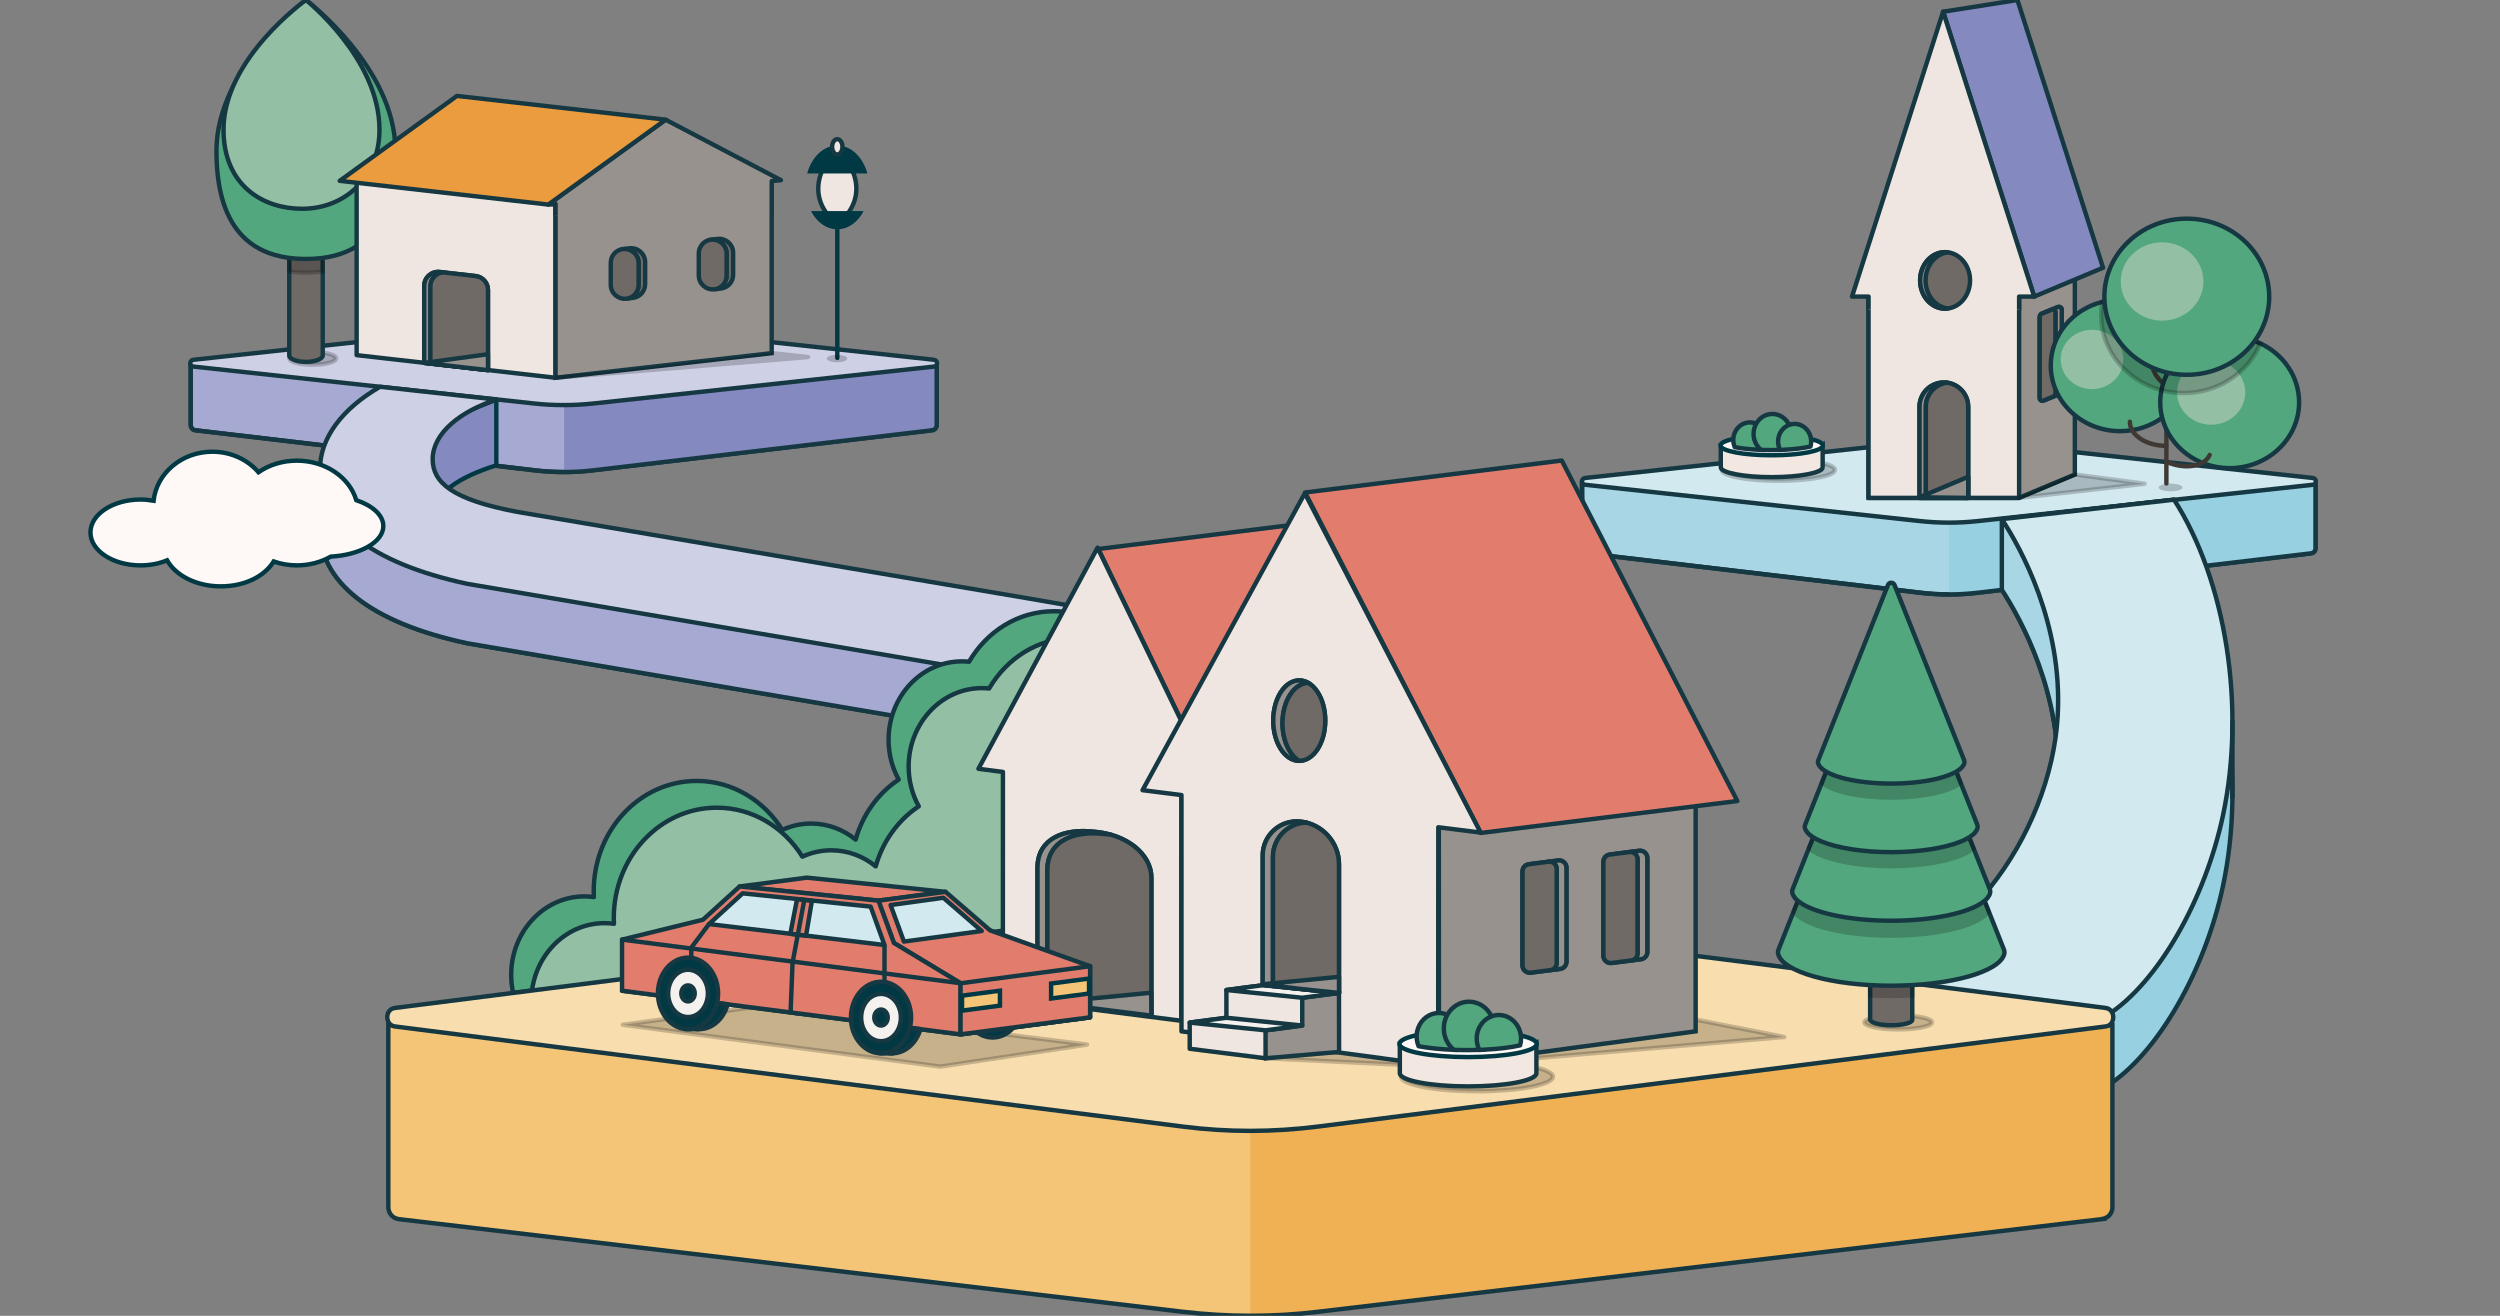 <svg width="304" height="160" viewBox="0 0 304 160" fill="none" xmlns="http://www.w3.org/2000/svg">
<rect x="0" y="0" width="304" height="160" fill="#808080" stroke="none"/>
<g clip-path="url(#clip0_4665_1759)">
<path d="M113.891 44.265V51.6C113.923 51.916 113.742 52.256 113.341 52.312L72.102 57.184C70.938 57.333 69.77 57.399 68.593 57.399H68.537C67.341 57.399 66.159 57.324 64.972 57.184L23.737 52.316C23.555 52.288 23.416 52.205 23.323 52.084C23.234 51.963 23.188 51.823 23.188 51.674V44.26H113.895H113.891V44.265Z" fill="#A6AAD2" stroke="#153842" stroke-width="0.536" stroke-linejoin="round"/>
<path d="M113.891 44.265V51.6C113.924 51.916 113.742 52.256 113.342 52.312L72.102 57.184C70.939 57.333 69.771 57.399 68.593 57.399V44.26H113.891V44.265Z" fill="#8489BF"/>
<path d="M113.352 52.321L72.112 57.194C70.925 57.334 69.738 57.403 68.547 57.403C67.356 57.403 66.169 57.329 64.982 57.194L23.742 52.321C23.556 52.293 23.421 52.209 23.328 52.088C23.235 51.967 23.193 51.823 23.193 51.679V44.265H113.901V51.6C113.933 51.916 113.752 52.256 113.352 52.312V52.321Z" stroke="#153842" stroke-width="0.536" stroke-miterlimit="10"/>
<path d="M68.547 49.258C67.36 49.258 66.159 49.198 64.982 49.068L23.528 44.577C23.244 44.535 23.142 44.334 23.142 44.162C23.142 43.99 23.244 43.79 23.532 43.748L64.977 39.257C66.154 39.131 67.351 39.066 68.542 39.066C69.734 39.066 70.93 39.127 72.107 39.257L113.561 43.748C113.845 43.79 113.947 43.99 113.947 44.162C113.947 44.334 113.845 44.535 113.556 44.577L72.112 49.068C70.934 49.193 69.738 49.258 68.547 49.258Z" fill="#CED0E6" stroke="#153842" stroke-width="0.536" stroke-miterlimit="10"/>
<path d="M46.218 54.257C41.684 56.882 38.906 60.424 38.906 64.324C38.906 70.714 44.942 75.666 56.819 78.221L124.76 89.777L146.638 83.741L124.76 79.948L62.944 69.481C54.99 67.992 52.612 65.897 52.612 63.072C52.612 59.875 56.024 57.967 60.352 56.58V48.579L46.218 54.262V54.257Z" fill="#8489BF" stroke="#003943" stroke-width="0.536" stroke-linejoin="round"/>
<path d="M38.9 64.324V57.096L51.341 57.348C51.341 57.348 52.602 59.87 52.607 63.072C52.607 65.897 54.985 67.992 62.939 69.481L124.754 79.948L146.633 83.741L124.754 89.777L56.814 78.221C44.937 75.666 38.9 70.71 38.9 64.324Z" fill="#A6AAD2" stroke="#153842" stroke-width="0.536" stroke-linejoin="round"/>
<path d="M46.218 47.03C41.684 49.655 38.906 53.196 38.906 57.096C38.906 63.486 44.942 68.438 56.819 70.993L124.76 82.549L146.638 76.513L124.76 72.72L62.944 62.253C54.99 60.764 52.612 58.669 52.612 55.844C52.612 52.647 56.052 49.976 60.38 48.589L46.218 47.03Z" fill="#CED0E6" stroke="#153842" stroke-width="0.536" stroke-linejoin="round"/>
<path d="M124.76 82.549V89.777L146.639 83.736V76.513L124.76 82.549Z" fill="#8489BF" stroke="#003943" stroke-width="0.536" stroke-linejoin="round"/>
<path opacity="0.2" d="M38.021 44.349C39.592 44.349 40.865 44.003 40.865 43.576C40.865 43.149 39.592 42.803 38.021 42.803C36.451 42.803 35.178 43.149 35.178 43.576C35.178 44.003 36.451 44.349 38.021 44.349Z" fill="black" stroke="black" stroke-width="0.536" stroke-linejoin="round"/>
<path d="M39.244 26.328V43.218C39.244 43.655 38.332 44.004 37.206 44.004C36.08 44.004 35.172 43.651 35.172 43.218V26.328H39.249H39.244Z" fill="#706A66" stroke="#153842" stroke-width="0.536" stroke-miterlimit="10"/>
<path opacity="0.2" d="M39.244 29.162V33.03C38.584 33.118 37.899 33.16 37.206 33.16C36.513 33.16 35.828 33.118 35.172 33.03V29.162H39.249H39.244Z" fill="black" stroke="black" stroke-width="0.536" stroke-linejoin="round"/>
<path d="M48.082 18.346C48.082 28.478 43.214 31.489 37.201 31.489C31.188 31.489 26.32 28.478 26.32 18.346C26.32 8.214 37.201 0 37.201 0C37.201 0 48.082 8.214 48.082 18.346Z" fill="#52A77E" stroke="#153842" stroke-width="0.536" stroke-linecap="round" stroke-linejoin="round"/>
<path d="M46.146 15.745C46.146 21.609 41.902 25.388 36.736 25.388C32.026 25.388 27.181 22.605 27.181 15.745C27.181 7.102 37.206 0 37.206 0C37.206 0 46.142 7.102 46.142 15.745H46.146Z" fill="#93BFA5" stroke="#153842" stroke-width="0.536" stroke-linecap="round" stroke-linejoin="round"/>
<path d="M67.554 24.876L43.367 22.125V43.185L67.554 45.936V24.876Z" fill="#EFE6E1" stroke="#153842" stroke-width="0.536" stroke-linejoin="round"/>
<path d="M57.837 33.57L53.471 33.072C52.466 32.96 51.582 33.747 51.582 34.757V44.125L59.336 45.009V35.255C59.336 34.394 58.689 33.667 57.832 33.57H57.837Z" fill="#97928E" stroke="#153842" stroke-width="0.536" stroke-linejoin="round"/>
<path d="M59.341 44.977V45.005L51.587 44.121V34.752C51.587 33.747 52.472 32.956 53.472 33.072L53.901 33.123C53.039 33.188 52.337 33.91 52.337 34.808V44.177L59.341 44.977Z" fill="#97928E" stroke="#153842" stroke-width="0.536" stroke-linejoin="round"/>
<path d="M59.341 35.255V44.977L52.336 44.176V34.808C52.336 33.91 53.039 33.188 53.9 33.123L57.837 33.57C58.694 33.667 59.341 34.389 59.341 35.255Z" fill="#706A66" stroke="#153842" stroke-width="0.536" stroke-linejoin="round"/>
<path d="M93.837 42.943L67.555 45.936V24.876L80.908 23.475L93.837 22.116V42.943Z" fill="#97928E" stroke="#153842" stroke-width="0.536" stroke-miterlimit="10"/>
<path d="M67.555 26.235V24.783L66.671 24.876L80.94 14.553L94.963 21.907L93.841 22.018L93.837 26.258" fill="#97928E"/>
<path d="M67.555 26.235V24.783L66.671 24.876L80.94 14.553L94.963 21.907L93.841 22.018L93.837 26.258" stroke="#153842" stroke-width="0.536" stroke-linejoin="round"/>
<path d="M41.31 21.99L55.566 11.663L80.94 14.553L66.671 24.876L41.31 21.99Z" fill="#EA9C3F" stroke="#153842" stroke-width="0.536" stroke-linejoin="round"/>
<path d="M78.451 31.876V34.543C78.451 35.404 77.804 36.13 76.948 36.227L76.338 36.297C77.101 36.125 77.65 35.441 77.65 34.645V31.974C77.65 30.964 76.766 30.177 75.766 30.293L75.593 30.312C75.649 30.298 75.71 30.289 75.77 30.284L76.566 30.191C77.567 30.079 78.451 30.866 78.451 31.876Z" fill="#706A66" stroke="#153842" stroke-width="0.536" stroke-linejoin="round"/>
<path d="M77.65 31.973V34.645C77.65 35.441 77.101 36.125 76.338 36.297L76.156 36.32C75.151 36.432 74.267 35.645 74.267 34.635V31.964C74.267 31.163 74.825 30.479 75.593 30.312L75.765 30.293C76.766 30.177 77.65 30.963 77.65 31.973Z" fill="#706A66" stroke="#153842" stroke-width="0.536" stroke-linejoin="round"/>
<path d="M89.15 30.735V33.407C89.15 34.268 88.508 34.994 87.651 35.087L87.009 35.161C87.786 34.998 88.354 34.31 88.354 33.504V30.833C88.354 29.828 87.47 29.037 86.464 29.153L86.292 29.172C86.348 29.157 86.409 29.148 86.469 29.144L87.265 29.05C88.266 28.939 89.15 29.725 89.15 30.735Z" fill="#706A66" stroke="#153842" stroke-width="0.536" stroke-linejoin="round"/>
<path d="M88.355 30.833V33.505C88.355 34.31 87.787 34.999 87.01 35.162C87.01 35.162 87.01 35.162 87 35.162L86.856 35.18C85.856 35.292 84.971 34.505 84.971 33.495V30.824C84.971 30.023 85.525 29.339 86.293 29.172L86.465 29.153C87.47 29.037 88.355 29.828 88.355 30.833Z" fill="#706A66" stroke="#153842" stroke-width="0.536" stroke-linejoin="round"/>
<g opacity="0.2">
<path d="M93.837 42.943L98.254 43.418L67.555 45.936" fill="black"/>
<path d="M93.837 42.943L98.254 43.418L67.555 45.936" stroke="black" stroke-width="0.536" stroke-linejoin="round"/>
</g>
<path d="M59.341 45.01L51.587 44.125L59.336 43.069L59.341 45.01Z" fill="#97928E" stroke="#153842" stroke-width="0.536" stroke-linejoin="round"/>
<path d="M46.612 63.966C46.612 62.644 45.3 61.485 43.322 60.819C42.508 58.06 39.585 56.016 36.099 56.016C34.33 56.016 32.711 56.542 31.431 57.422C30.114 55.9 28.094 54.927 25.823 54.927C22.104 54.927 19.042 57.543 18.674 60.889C18.167 60.801 17.636 60.745 17.087 60.745C13.727 60.745 10.999 62.537 10.999 64.747C10.999 66.958 13.727 68.75 17.087 68.75C18.274 68.75 19.381 68.522 20.317 68.136C21.369 69.993 23.891 71.3 26.842 71.3C29.793 71.3 32.185 70.058 33.283 68.275C34.154 68.578 35.103 68.75 36.099 68.75C37.625 68.75 39.045 68.354 40.227 67.684C43.815 67.484 46.612 65.897 46.612 63.97V63.966Z" fill="#FEF9F6" stroke="#003943" stroke-width="0.536" stroke-miterlimit="10"/>
<path d="M104.133 22.977C104.133 25.122 102.588 26.858 101.816 26.858C101.043 26.858 99.498 25.122 99.498 22.977C99.498 20.831 100.792 19.095 101.816 19.095C102.839 19.095 104.133 20.831 104.133 22.977Z" fill="#EFE6E1" stroke="#153842" stroke-width="0.536" stroke-linejoin="round"/>
<path d="M101.815 43.52V26.858" stroke="#003943" stroke-width="0.536" stroke-linecap="round" stroke-linejoin="round"/>
<path d="M105.47 21.092C104.934 19.114 103.501 17.699 101.811 17.699C100.122 17.699 98.689 19.118 98.153 21.092H105.465H105.47Z" fill="#003943"/>
<path d="M98.609 25.662C99.307 27.002 100.48 27.882 101.816 27.882C103.151 27.882 104.32 27.002 105.022 25.662H98.614H98.609Z" fill="#003943"/>
<path d="M101.814 18.784C102.161 18.784 102.443 18.367 102.443 17.853C102.443 17.339 102.161 16.922 101.814 16.922C101.467 16.922 101.186 17.339 101.186 17.853C101.186 18.367 101.467 18.784 101.814 18.784Z" fill="#EFE6E1" stroke="#153842" stroke-width="0.536" stroke-linejoin="round"/>
<path opacity="0.2" d="M101.781 44.051C102.463 44.051 103.015 43.849 103.015 43.599C103.015 43.35 102.463 43.148 101.781 43.148C101.1 43.148 100.548 43.35 100.548 43.599C100.548 43.849 101.1 44.051 101.781 44.051Z" fill="black"/>
<path d="M281.568 58.815V66.576C281.604 66.887 281.43 67.228 281.033 67.279L240.503 72.075C239.345 72.212 238.187 72.284 237.018 72.284H236.997C235.824 72.284 234.66 72.212 233.496 72.075L192.967 67.285C192.787 67.255 192.65 67.177 192.563 67.06C192.47 66.944 192.425 66.8 192.425 66.656L192.38 58.54L237.021 59.177L281.574 58.815H281.568Z" fill="#A9D6E4" stroke="#153842" stroke-width="0.54" stroke-linejoin="round"/>
<path d="M281.568 58.815V66.576C281.603 66.887 281.43 67.228 281.032 67.279L240.503 72.075C239.345 72.212 238.187 72.284 237.017 72.284V59.177L281.571 58.815H281.568Z" fill="#96D0E1"/>
<path d="M281.033 67.285L240.504 72.075C239.34 72.212 238.173 72.284 236.995 72.284C235.816 72.284 234.658 72.212 233.485 72.075L192.956 67.285C192.776 67.255 192.639 67.177 192.552 67.06C192.465 66.944 192.414 66.8 192.372 66.091V58.54L281.563 58.815V66.585C281.599 66.896 281.419 67.228 281.022 67.288H281.036L281.033 67.285Z" stroke="#153842" stroke-width="0.54" stroke-linejoin="round"/>
<path d="M236.995 63.554C235.831 63.554 234.652 63.488 233.494 63.365L192.755 58.947C192.474 58.911 192.372 58.701 192.372 58.534C192.372 58.366 192.474 58.166 192.755 58.121L233.488 53.702C234.646 53.579 235.825 53.514 236.989 53.514C238.152 53.514 239.331 53.579 240.489 53.702L281.228 58.121C281.509 58.157 281.611 58.366 281.611 58.534C281.611 58.701 281.509 58.902 281.228 58.947L240.495 63.365C239.337 63.488 238.158 63.554 236.995 63.554Z" fill="#D2E9EF" stroke="#153842" stroke-width="0.54" stroke-miterlimit="10"/>
<path d="M264.365 69.349C270.66 79.168 273.119 94.51 270.319 107.719C268.15 117.936 262.456 128.018 256.293 132L223.608 127.39C238.055 126.133 249.4 110.139 250.217 95.629C250.845 84.475 245.72 75.225 243.423 71.716L264.365 69.349Z" fill="#96D0E1" stroke="#153842" stroke-width="0.54" stroke-linecap="round" stroke-linejoin="round"/>
<path d="M250.218 95.629C250.846 84.476 245.721 75.225 243.423 71.716V63.126L264.366 60.763L264.458 69.496L264.641 86.818L249.883 98.755C250.047 97.708 250.161 96.664 250.218 95.629Z" fill="#A9D6E4" stroke="#153842" stroke-width="0.54" stroke-linejoin="round"/>
<path d="M264.365 60.76C270.66 70.579 273.119 85.921 270.319 99.129C268.15 109.346 262.456 119.429 256.293 123.411L223.608 118.8C238.055 117.544 249.4 101.55 250.217 87.04C250.845 75.886 245.72 66.636 243.423 63.127L264.365 60.76Z" fill="#D2E9EF" stroke="#153842" stroke-width="0.54" stroke-linejoin="round"/>
<path d="M252.3 57.702L245.524 60.544H227.214V36.066L233.991 33.223H252.3V57.702Z" fill="#97928E" stroke="#153842" stroke-width="0.54" stroke-miterlimit="10"/>
<path d="M245.524 36.066H227.214V60.544H245.524V36.066Z" fill="#EFE6E1" stroke="#153842" stroke-width="0.54" stroke-linejoin="round"/>
<path d="M236.371 46.51C238.005 46.51 239.33 47.832 239.33 49.469V60.544H233.413V49.469C233.413 47.835 234.735 46.51 236.371 46.51Z" fill="#97928E" stroke="#153842" stroke-width="0.54" stroke-linejoin="round"/>
<path d="M236.757 46.534C235.306 46.725 234.184 47.967 234.184 49.469V60.544H233.413V49.469C233.413 47.835 234.735 46.51 236.371 46.51C236.503 46.51 236.632 46.519 236.757 46.534Z" fill="#97928E" stroke="#153842" stroke-width="0.54" stroke-linejoin="round"/>
<path d="M239.331 49.469V60.544H234.185V49.469C234.185 47.967 235.307 46.725 236.758 46.534C238.209 46.725 239.331 47.967 239.331 49.469Z" fill="#706A66" stroke="#153842" stroke-width="0.54" stroke-linejoin="round"/>
<path d="M245.32 0L236.279 1.424L247.361 36.066L255.729 32.556L245.32 0Z" fill="#8489BF" stroke="#153842" stroke-width="0.54" stroke-linejoin="round"/>
<path d="M245.524 37.657V36.066H247.361L236.28 1.424L225.204 36.066H227.215V37.627" fill="#EFE6E1"/>
<path d="M245.524 37.657V36.066H247.361L236.28 1.424L225.204 36.066H227.215V37.627" stroke="#153842" stroke-width="0.54" stroke-linejoin="round"/>
<path d="M250.412 47.922L248.491 48.709C248.27 48.799 248.027 48.637 248.027 48.398V38.558C248.027 38.369 248.141 38.199 248.318 38.124L250.238 37.337C250.46 37.248 250.702 37.409 250.702 37.648V47.488C250.702 47.677 250.588 47.847 250.412 47.922Z" fill="#706A66" stroke="#153842" stroke-width="0.54" stroke-linejoin="round"/>
<path d="M250.702 37.651V47.491C250.702 47.68 250.589 47.85 250.412 47.922L249.73 48.203C249.862 48.117 249.943 47.97 249.943 47.811V37.971C249.943 37.732 249.7 37.571 249.479 37.66L248.24 38.166C248.264 38.151 248.291 38.139 248.318 38.127L250.239 37.34C250.46 37.25 250.702 37.412 250.702 37.651Z" fill="#97928E" stroke="#153842" stroke-width="0.54" stroke-linejoin="round"/>
<path d="M249.942 37.971V47.812C249.942 47.97 249.861 48.117 249.73 48.203L248.491 48.709C248.273 48.799 248.027 48.637 248.027 48.398V38.558C248.027 38.399 248.111 38.253 248.24 38.166L249.478 37.66C249.7 37.571 249.942 37.732 249.942 37.971Z" fill="#706A66" stroke="#153842" stroke-width="0.54" stroke-linejoin="round"/>
<path d="M271.465 97.104V87.605" stroke="#153842" stroke-width="0.54" stroke-miterlimit="10"/>
<path d="M223.606 118.803V127.39L256.294 132V123.414L223.606 118.803Z" fill="#96D0E1" stroke="#153842" stroke-width="0.54" stroke-miterlimit="10"/>
<path opacity="0.2" d="M252.301 57.702L260.773 58.824L245.524 60.544L252.301 57.702Z" fill="black" stroke="black" stroke-width="0.54" stroke-linejoin="round"/>
<path d="M239.339 57.972L239.33 60.544L233.4 60.47L239.339 57.972Z" fill="#97928E" stroke="#153842" stroke-width="0.54" stroke-linejoin="round"/>
<path opacity="0.2" d="M263.947 59.746C264.747 59.746 265.395 59.537 265.395 59.279C265.395 59.021 264.747 58.812 263.947 58.812C263.147 58.812 262.499 59.021 262.499 59.279C262.499 59.537 263.147 59.746 263.947 59.746Z" fill="black"/>
<path d="M266.258 44.431C266.258 45.634 265.976 46.773 265.474 47.797C264.89 48.984 264.011 50.017 262.919 50.8C261.501 51.821 259.733 52.428 257.815 52.428C253.151 52.428 249.372 48.847 249.372 44.431C249.372 40.727 252.032 37.613 255.64 36.706C256.334 36.53 257.064 36.437 257.815 36.437C261.797 36.437 265.139 39.049 266.024 42.564C266.177 43.162 266.258 43.788 266.258 44.431Z" fill="#52A77E" stroke="#153842" stroke-width="0.54" stroke-linecap="round" stroke-linejoin="round"/>
<path d="M254.386 47.318C256.489 47.318 258.194 45.703 258.194 43.71C258.194 41.717 256.489 40.102 254.386 40.102C252.282 40.102 250.577 41.717 250.577 43.71C250.577 45.703 252.282 47.318 254.386 47.318Z" fill="#93BFA5"/>
<path d="M263.432 44.024V58.785" stroke="#3F3935" stroke-width="0.54" stroke-miterlimit="10" stroke-linecap="round"/>
<path d="M265.817 47.602C263.483 47.602 261.592 45.81 261.592 43.602" stroke="#3F3935" stroke-width="0.54" stroke-miterlimit="10" stroke-linecap="round"/>
<path d="M279.57 48.93C279.57 53.346 275.791 56.927 271.127 56.927C267.145 56.927 263.806 54.316 262.918 50.8C262.765 50.202 262.684 49.574 262.684 48.93C262.684 48.425 262.735 47.928 262.831 47.449C263.223 45.466 264.39 43.74 266.023 42.564C267.441 41.544 269.209 40.936 271.127 40.936C272.467 40.936 273.736 41.233 274.861 41.762C277.652 43.063 279.57 45.783 279.57 48.93Z" fill="#52A77E" stroke="#153842" stroke-width="0.54" stroke-linecap="round" stroke-linejoin="round"/>
<path d="M268.877 51.647C271.167 51.647 273.023 49.89 273.023 47.722C273.023 45.554 271.167 43.797 268.877 43.797C266.587 43.797 264.73 45.554 264.73 47.722C264.73 49.89 266.587 51.647 268.877 51.647Z" fill="#93BFA5"/>
<path opacity="0.2" d="M274.86 41.762C273.397 45.295 269.768 47.797 265.52 47.797H265.472C264.557 47.797 263.671 47.671 262.83 47.45C258.6 46.337 255.498 42.663 255.498 38.304C255.498 37.759 255.545 37.227 255.638 36.706C256.332 36.53 257.062 36.437 257.813 36.437C261.795 36.437 265.137 39.049 266.023 42.564C267.441 41.544 269.209 40.937 271.127 40.937C272.467 40.937 273.735 41.233 274.86 41.762Z" fill="black" stroke="black" stroke-width="0.54" stroke-linejoin="round"/>
<path d="M265.915 45.574C271.45 45.574 275.937 41.324 275.937 36.081C275.937 30.838 271.45 26.588 265.915 26.588C260.38 26.588 255.892 30.838 255.892 36.081C255.892 41.324 260.38 45.574 265.915 45.574Z" fill="#52A77E" stroke="#153842" stroke-width="0.54" stroke-linecap="round" stroke-linejoin="round"/>
<path d="M262.909 38.992C265.687 38.992 267.938 36.859 267.938 34.229C267.938 31.598 265.687 29.466 262.909 29.466C260.132 29.466 257.88 31.598 257.88 34.229C257.88 36.859 260.132 38.992 262.909 38.992Z" fill="#93BFA5"/>
<path d="M263.43 54.217C260.977 54.217 258.987 52.903 258.987 51.285" stroke="#3F3935" stroke-width="0.54" stroke-miterlimit="10" stroke-linecap="round"/>
<path d="M263.713 56.269C265.87 57.11 268.099 56.685 268.695 55.318" stroke="#3F3935" stroke-width="0.54" stroke-miterlimit="10" stroke-linecap="round"/>
<path opacity="0.2" d="M216.248 58.459C220.05 58.459 223.132 57.868 223.132 57.14C223.132 56.411 220.05 55.82 216.248 55.82C212.446 55.82 209.364 56.411 209.364 57.14C209.364 57.868 212.446 58.459 216.248 58.459Z" fill="black" stroke="black" stroke-width="0.54" stroke-linejoin="round"/>
<path d="M221.63 54.16H209.247V56.828C209.247 57.486 212.02 58.022 215.44 58.022C218.859 58.022 221.633 57.486 221.633 56.828V54.157L221.63 54.16Z" fill="#F2E7E1" stroke="#153842" stroke-width="0.54" stroke-miterlimit="10"/>
<path d="M215.438 55.362C218.876 55.362 221.664 54.828 221.664 54.169C221.664 53.509 218.876 52.975 215.438 52.975C211.999 52.975 209.212 53.509 209.212 54.169C209.212 54.828 211.999 55.362 215.438 55.362Z" fill="#FEF9F6" stroke="#003943" stroke-width="0.54" stroke-miterlimit="10"/>
<path d="M214.793 53.496C214.793 53.947 214.662 54.366 214.431 54.713C214.336 54.713 214.243 54.713 214.147 54.704C212.909 54.659 211.805 54.54 210.949 54.375C210.832 54.106 210.77 53.81 210.77 53.496C210.77 53.214 210.82 52.942 210.916 52.697C211.212 51.913 211.936 51.362 212.78 51.362C213.052 51.362 213.316 51.419 213.552 51.524C213.935 51.694 214.258 51.982 214.476 52.35C214.68 52.682 214.793 53.074 214.793 53.496Z" fill="#52A77E" stroke="#153842" stroke-width="0.54" stroke-linecap="round" stroke-linejoin="round"/>
<path d="M217.806 52.763C217.806 53.55 217.453 54.247 216.909 54.69C216.762 54.698 216.613 54.704 216.463 54.71C216.107 54.722 215.742 54.728 215.368 54.728C215.051 54.728 214.737 54.722 214.432 54.713C214.336 54.713 214.243 54.713 214.147 54.704C213.591 54.262 213.232 53.559 213.232 52.763C213.232 52.643 213.241 52.523 213.256 52.407C213.301 52.09 213.402 51.79 213.552 51.524C213.95 50.812 214.68 50.336 215.518 50.336C216.412 50.336 217.184 50.878 217.561 51.668C217.675 51.904 217.75 52.161 217.782 52.434C217.8 52.541 217.806 52.652 217.806 52.763Z" fill="#52A77E" stroke="#153842" stroke-width="0.54" stroke-linecap="round" stroke-linejoin="round"/>
<path d="M220.239 53.681C220.239 53.897 220.209 54.103 220.152 54.297C219.326 54.489 218.198 54.63 216.909 54.689C216.762 54.698 216.613 54.704 216.463 54.71C216.304 54.405 216.215 54.055 216.215 53.681C216.215 53.181 216.376 52.724 216.645 52.362C216.879 52.045 217.196 51.799 217.561 51.668C217.77 51.587 217.992 51.545 218.225 51.545C219.018 51.545 219.706 52.033 220.032 52.742C220.164 53.026 220.239 53.343 220.239 53.681Z" fill="#52A77E" stroke="#153842" stroke-width="0.54" stroke-linecap="round" stroke-linejoin="round"/>
<path d="M236.521 37.535C238.198 37.535 239.557 35.996 239.557 34.097C239.557 32.199 238.198 30.66 236.521 30.66C234.843 30.66 233.484 32.199 233.484 34.097C233.484 35.996 234.843 37.535 236.521 37.535Z" fill="#706A66" stroke="#153842" stroke-width="0.54" stroke-linejoin="round"/>
<path d="M236.854 37.511C236.746 37.523 236.635 37.532 236.521 37.532C234.846 37.532 233.488 35.994 233.488 34.097C233.488 32.2 234.849 30.66 236.521 30.66C236.635 30.66 236.746 30.669 236.854 30.681C235.334 30.866 234.149 32.323 234.149 34.097C234.149 35.871 235.334 37.325 236.854 37.511Z" fill="#97928E" stroke="#153842" stroke-width="0.54" stroke-linejoin="round"/>
<path d="M140.695 110.826L140.298 87.983C140.306 87.767 140.314 87.55 140.314 87.334C140.314 80.15 134.871 74.326 128.161 74.326C123.801 74.326 119.982 76.781 117.836 80.467C117.548 80.439 117.255 80.423 116.962 80.423C112.041 80.423 108.05 84.69 108.05 89.957C108.05 91.722 108.499 93.374 109.281 94.794C106.79 96.447 104.905 99.029 104.043 102.094C102.543 100.875 100.674 100.145 98.644 100.145C97.397 100.145 96.205 100.421 95.126 100.919C92.88 97.325 89.058 94.962 84.714 94.962C77.799 94.962 72.196 100.959 72.196 108.359C72.196 108.6 72.204 108.84 72.216 109.081C71.839 109.033 71.458 109.001 71.073 109.001C66.147 109.001 62.16 113.272 62.16 118.539C62.16 119.297 62.241 120.031 62.401 120.737L104.757 115.354V115.366L140.695 110.826Z" fill="#52A77E" stroke="#153842" stroke-width="0.54" stroke-linecap="round" stroke-linejoin="round"/>
<path d="M143.137 114.079L142.74 91.236C142.748 91.02 142.756 90.803 142.756 90.586C142.756 83.403 137.313 77.579 130.603 77.579C126.243 77.579 122.425 80.034 120.279 83.72C119.99 83.692 119.697 83.675 119.404 83.675C114.483 83.675 110.492 87.943 110.492 93.21C110.492 94.974 110.941 96.627 111.723 98.047C109.233 99.699 107.348 102.282 106.485 105.347C104.985 104.127 103.116 103.397 101.086 103.397C99.839 103.397 98.648 103.674 97.569 104.171C95.323 100.578 91.5 98.215 87.156 98.215C80.242 98.215 74.638 104.212 74.638 111.612C74.638 111.852 74.646 112.093 74.658 112.334C74.281 112.286 73.9 112.254 73.515 112.254C68.59 112.254 64.603 116.525 64.603 121.792C64.603 122.55 64.683 123.284 64.843 123.99L107.199 118.607V118.619L143.137 114.079Z" fill="#93BFA5" stroke="#153842" stroke-width="0.54" stroke-linecap="round" stroke-linejoin="round"/>
<path d="M256.86 124.68V146.591C256.932 147.321 256.519 148.116 255.593 148.248L160.272 159.511C157.541 159.84 154.801 160 152.034 160H152.022C149.266 160 146.539 159.828 143.795 159.511L48.491 148.248C48.066 148.188 47.737 147.991 47.528 147.722C47.308 147.442 47.211 147.113 47.211 146.772V124.676H256.86V124.68Z" fill="#F4C477"/>
<path d="M256.86 124.68V146.591C256.932 147.321 256.519 148.116 255.593 148.248L160.272 159.511C157.541 159.84 154.801 160 152.034 160H152.022V124.68H256.86Z" fill="#EFB153"/>
<path d="M255.593 148.248L160.284 159.511C157.553 159.84 154.801 160 152.046 160C149.29 160 146.551 159.828 143.807 159.511L48.499 148.248C48.074 148.188 47.757 147.991 47.536 147.711C47.316 147.43 47.219 147.101 47.219 146.76V124.664H256.868V146.587C256.952 147.317 256.527 148.1 255.601 148.232L255.589 148.244L255.593 148.248Z" stroke="#153842" stroke-width="0.54" stroke-miterlimit="10"/>
<path d="M256.972 123.693C256.972 124.034 256.832 124.447 256.475 124.668C256.471 124.672 256.463 124.676 256.455 124.68C256.347 124.744 256.218 124.792 256.07 124.812L219.081 129.513L218.68 129.565L217.874 129.669L160.276 136.989C157.557 137.33 154.777 137.515 152.034 137.515H152.022C149.286 137.515 146.523 137.342 143.795 136.989L72.577 127.936L67.547 127.299L47.99 124.812C47.845 124.788 47.717 124.744 47.613 124.68C47.605 124.68 47.596 124.672 47.593 124.668C47.232 124.447 47.087 124.038 47.087 123.693C47.087 123.24 47.332 122.67 47.99 122.57L62.401 120.737L105.904 115.21L107.095 115.057L126.039 112.651L143.783 110.397C146.503 110.056 149.282 109.871 152.022 109.871C154.761 109.871 157.533 110.044 160.264 110.397L174.856 112.25L174.968 112.266L186.408 113.718L194.157 114.704L206.19 116.232L219.241 117.889L228.607 119.08L256.07 122.57C256.728 122.682 256.972 123.24 256.972 123.693Z" fill="#F8DDAE" stroke="#153842" stroke-width="0.54" stroke-miterlimit="10"/>
<path opacity="0.2" d="M174.792 129.685L216.947 126.096L205.809 123.91L174.792 129.685Z" fill="black" stroke="black" stroke-width="0.54" stroke-linejoin="round"/>
<path opacity="0.2" d="M153.895 128.686L174.792 129.685L183.925 125.907L153.895 128.686Z" fill="black" stroke="black" stroke-width="0.54" stroke-linejoin="round"/>
<path d="M174.961 97.561L206.19 93.747V125.41L174.977 129.609L174.961 97.561Z" fill="#97928E" stroke="#153842" stroke-width="0.54" stroke-miterlimit="10"/>
<path d="M161.637 63.264L133.548 66.761L149.026 98.761L179.125 95.007L161.637 63.264Z" fill="#E27D6D" stroke="#153842" stroke-width="0.54" stroke-linejoin="round"/>
<path d="M189.91 56L158.696 59.887L180.047 101.288L211.26 97.401L189.91 56Z" fill="#E27D6D" stroke="#153842" stroke-width="0.54" stroke-linejoin="round"/>
<path d="M148.296 97.285L143.667 96.683L143.639 124.126L121.948 121.355L121.956 93.868L118.976 93.483L133.459 66.597L148.296 97.285Z" fill="#EFE6E1" stroke="#153842" stroke-width="0.54" stroke-linejoin="round"/>
<path d="M180.043 101.239L158.664 59.987L138.935 96.085L143.667 96.679V125.409L174.881 129.609L174.897 100.594L180.043 101.239Z" fill="#EFE6E1" stroke="#153842" stroke-width="0.54" stroke-linejoin="round"/>
<path d="M162.819 120.741L162.832 127.912L153.895 128.687L152.142 124.644L157.537 121.006L162.819 120.741Z" fill="#97928E" stroke="#153842" stroke-width="0.54" stroke-miterlimit="10"/>
<path d="M144.67 127.531V124.347L149.13 123.761V120.384L153.591 119.798L162.816 120.741L158.352 121.327V124.704H158.356L153.891 125.289L153.895 128.687L144.67 127.531Z" fill="#EFE6E1" stroke="#153842" stroke-width="0.54" stroke-linejoin="round"/>
<path d="M144.67 124.347L153.891 125.289L158.352 124.704L149.13 123.761L144.67 124.347Z" fill="#F4F1EF" stroke="#153842" stroke-width="0.54" stroke-linejoin="round"/>
<path d="M149.13 120.384L153.59 119.798L162.819 120.741L158.351 121.327L149.13 120.384Z" fill="#F4F1EF" stroke="#153842" stroke-width="0.54" stroke-linejoin="round"/>
<path d="M157.986 92.52C159.732 92.52 161.147 90.329 161.147 87.626C161.147 84.924 159.732 82.733 157.986 82.733C156.241 82.733 154.826 84.924 154.826 87.626C154.826 90.329 156.241 92.52 157.986 92.52Z" fill="#97928E" stroke="#153842" stroke-width="0.54" stroke-linejoin="round"/>
<path d="M158.002 92.52H157.986C156.242 92.52 154.826 90.33 154.826 87.626C154.826 84.923 156.242 82.737 157.986 82.737C158.379 82.737 158.756 82.849 159.101 83.05C157.361 83.062 155.953 85.248 155.953 87.939C155.953 90.033 156.803 91.822 158.002 92.52Z" fill="#97928E" stroke="#153842" stroke-width="0.54" stroke-linejoin="round"/>
<path d="M161.151 87.626C161.151 90.322 159.743 92.508 158.002 92.52C156.803 91.822 155.952 90.033 155.952 87.939C155.952 85.248 157.36 83.062 159.101 83.05C160.3 83.748 161.151 85.533 161.151 87.626Z" fill="#706A66" stroke="#153842" stroke-width="0.54" stroke-linejoin="round"/>
<path d="M199.539 116.638L195.973 117.095C195.444 117.163 194.975 116.75 194.975 116.216V104.793C194.975 104.348 195.308 103.971 195.749 103.915L199.314 103.458C199.844 103.389 200.313 103.803 200.313 104.336V115.759C200.313 116.204 199.98 116.581 199.539 116.638Z" fill="#706A66" stroke="#153842" stroke-width="0.54" stroke-linejoin="round"/>
<path d="M189.705 117.817L186.139 118.274C185.61 118.342 185.14 117.929 185.14 117.396V105.972C185.14 105.527 185.473 105.15 185.914 105.094L189.48 104.637C190.01 104.569 190.479 104.982 190.479 105.515V116.938C190.479 117.384 190.146 117.761 189.705 117.817Z" fill="#706A66" stroke="#153842" stroke-width="0.54" stroke-linejoin="round"/>
<path d="M200.313 104.336V115.759C200.313 116.204 199.984 116.581 199.539 116.638L198.352 116.79C198.797 116.734 199.126 116.357 199.126 115.912V104.488C199.126 103.955 198.657 103.542 198.127 103.61L199.314 103.458C199.844 103.389 200.313 103.803 200.313 104.336Z" fill="#97928E" stroke="#153842" stroke-width="0.54" stroke-linejoin="round"/>
<path d="M199.126 104.488V115.912C199.126 116.357 198.797 116.734 198.352 116.79L195.977 117.095C195.444 117.163 194.975 116.75 194.975 116.216V104.793C194.975 104.348 195.308 103.971 195.749 103.915L198.127 103.61C198.657 103.542 199.126 103.955 199.126 104.488Z" fill="#706A66" stroke="#153842" stroke-width="0.54" stroke-linejoin="round"/>
<path d="M190.478 105.511V116.938C190.478 117.384 190.149 117.761 189.704 117.817L188.517 117.969C188.962 117.913 189.291 117.536 189.291 117.087V105.664C189.291 105.13 188.821 104.717 188.292 104.785L189.479 104.633C190.009 104.565 190.478 104.978 190.478 105.511Z" fill="#97928E" stroke="#153842" stroke-width="0.54" stroke-linejoin="round"/>
<path d="M189.292 105.664V117.087C189.292 117.536 188.963 117.913 188.518 117.969L186.143 118.274C185.61 118.342 185.14 117.929 185.14 117.396V105.968C185.14 105.523 185.473 105.146 185.914 105.09L188.293 104.785C188.822 104.717 189.292 105.13 189.292 105.664Z" fill="#706A66" stroke="#153842" stroke-width="0.54" stroke-linejoin="round"/>
<path d="M162.819 120.741L153.55 119.766V104.027C153.55 101.564 155.68 99.647 158.13 99.904C160.798 100.185 162.823 102.435 162.823 105.114V120.741H162.819Z" fill="#97928E" stroke="#153842" stroke-width="0.54" stroke-linejoin="round"/>
<path d="M158.872 100.036C156.642 100.068 154.793 101.893 154.793 104.184V119.899L153.545 119.766V104.027C153.545 101.564 155.679 99.647 158.126 99.904C158.383 99.932 158.631 99.976 158.872 100.036Z" fill="#97928E" stroke="#153842" stroke-width="0.54" stroke-linejoin="round"/>
<path d="M162.819 105.114V120.741L157.841 120.219L154.793 119.898V104.184C154.793 101.893 156.642 100.068 158.872 100.036C159.895 100.297 160.793 100.854 161.471 101.609C162.313 102.539 162.819 103.774 162.819 105.114Z" fill="#706A66" stroke="#153842" stroke-width="0.54" stroke-linejoin="round"/>
<path d="M140.006 123.504L126.16 121.796V105.563C126.144 101.954 129.409 100.73 132.998 101.139C136.981 101.44 140.006 103.855 140.006 106.731V123.504Z" fill="#97928E" stroke="#153842" stroke-width="0.54" stroke-linejoin="round"/>
<path d="M135.148 101.524C134.839 101.472 134.523 101.432 134.202 101.408C130.612 101.003 127.347 102.222 127.363 105.832V121.944L126.16 121.796V105.559C126.144 101.949 129.409 100.73 132.998 101.135C133.756 101.191 134.478 101.328 135.148 101.524Z" fill="#97928E" stroke="#153842" stroke-width="0.54" stroke-linejoin="round"/>
<path d="M140.005 106.73V123.504L127.362 121.944V105.832C127.346 102.222 130.611 101.003 134.201 101.408C134.522 101.432 134.839 101.472 135.147 101.524C136.246 101.849 137.217 102.347 137.995 102.964C139.251 103.967 140.005 105.291 140.005 106.73Z" fill="#706A66" stroke="#153842" stroke-width="0.54" stroke-linejoin="round"/>
<path d="M127.455 121.928L139.985 120.713L140.005 123.504L127.455 121.928Z" fill="#97928E" stroke="#153842" stroke-width="0.54" stroke-linejoin="round"/>
<path d="M162.82 118.783V120.741L157.842 120.219L154.794 119.834L153.57 119.682L154.794 119.561L162.82 118.783Z" fill="#97928E" stroke="#153842" stroke-width="0.54" stroke-linejoin="round"/>
<path opacity="0.2" d="M75.742 124.611L114.319 129.701L132.18 127.022L93.514 122.201L75.742 124.611Z" fill="black" stroke="black" stroke-width="0.54" stroke-linejoin="round"/>
<path d="M97.236 123.231C99.257 123.231 100.894 121.283 100.894 118.879C100.894 116.476 99.257 114.528 97.236 114.528C95.216 114.528 93.578 116.476 93.578 118.879C93.578 121.283 95.216 123.231 97.236 123.231Z" fill="#003943" stroke="#153842" stroke-width="0.54" stroke-linejoin="round"/>
<path d="M97.236 121.755C98.57 121.755 99.651 120.468 99.651 118.88C99.651 117.291 98.57 116.004 97.236 116.004C95.903 116.004 94.822 117.291 94.822 118.88C94.822 120.468 95.903 121.755 97.236 121.755Z" fill="#F4F1EF" stroke="#153842" stroke-width="0.54" stroke-linejoin="round"/>
<path d="M97.236 119.854C97.688 119.854 98.054 119.418 98.054 118.879C98.054 118.341 97.688 117.905 97.236 117.905C96.784 117.905 96.418 118.341 96.418 118.879C96.418 119.418 96.784 119.854 97.236 119.854Z" fill="#003943" stroke="#153842" stroke-width="0.54" stroke-linejoin="round"/>
<path d="M120.7 126.163C122.72 126.163 124.358 124.215 124.358 121.811C124.358 119.408 122.72 117.46 120.7 117.46C118.679 117.46 117.042 119.408 117.042 121.811C117.042 124.215 118.679 126.163 120.7 126.163Z" fill="#003943" stroke="#153842" stroke-width="0.54" stroke-linejoin="round"/>
<path d="M120.7 124.687C122.034 124.687 123.115 123.4 123.115 121.811C123.115 120.223 122.034 118.936 120.7 118.936C119.367 118.936 118.286 120.223 118.286 121.811C118.286 123.4 119.367 124.687 120.7 124.687Z" fill="#F4F1EF" stroke="#153842" stroke-width="0.54" stroke-linejoin="round"/>
<path d="M120.701 122.786C121.152 122.786 121.519 122.35 121.519 121.811C121.519 121.273 121.152 120.837 120.701 120.837C120.249 120.837 119.882 121.273 119.882 121.811C119.882 122.35 120.249 122.786 120.701 122.786Z" fill="#003943" stroke="#153842" stroke-width="0.54" stroke-linejoin="round"/>
<path d="M89.94 107.793L106.815 109.518L114.977 108.447L98.103 106.722L89.94 107.793Z" fill="#E27D6D" stroke="#153842" stroke-width="0.54" stroke-linejoin="round"/>
<path d="M84.522 112.197L108.7 114.668L120.396 113.132L96.218 110.661L84.522 112.197Z" fill="#F4F1EF" stroke="#153842" stroke-width="0.54" stroke-linejoin="round"/>
<path d="M132.556 123.705L116.805 125.778L75.645 120.472L90.157 119.369L132.556 123.705Z" fill="#F4F1EF" stroke="#153842" stroke-width="0.54" stroke-linejoin="round"/>
<path d="M132.556 117.492L116.805 119.562L75.645 114.259L90.157 113.156L132.556 117.492Z" fill="#F4F1EF" stroke="#153842" stroke-width="0.54" stroke-linejoin="round"/>
<path d="M106.814 109.518L108.699 114.668L116.805 119.561V125.778L132.556 123.705V117.492L120.395 113.132L114.976 108.447L106.814 109.518Z" fill="#E27D6D" stroke="#153842" stroke-width="0.54" stroke-linejoin="round"/>
<path d="M116.806 119.561V125.778L111.92 125.149L104.829 124.234L88.476 122.128L81.353 121.21L75.641 120.472V114.255L85.488 111.832L89.936 107.793L106.814 109.518L108.7 114.668L116.806 119.561Z" fill="#E27D6D" stroke="#153842" stroke-width="0.54" stroke-linejoin="round"/>
<path d="M116.805 119.561L132.556 117.492V123.705L116.805 125.778V119.561Z" fill="#E27D6D" stroke="#153842" stroke-width="0.54" stroke-linejoin="round"/>
<path d="M116.982 121.074L121.595 120.464V122.285L116.982 122.895V121.074Z" fill="#F4C477" stroke="#003943" stroke-width="0.54" stroke-miterlimit="10"/>
<path d="M127.812 119.598L132.428 118.992V120.813L127.812 121.419V119.598Z" fill="#F4C477" stroke="#003943" stroke-width="0.54" stroke-miterlimit="10"/>
<path d="M108.294 110.056L109.918 114.496L119.38 113.208L114.711 109.169L108.294 110.056Z" fill="#D2E9EF" stroke="#153842" stroke-width="0.54" stroke-linejoin="round"/>
<path d="M107.556 114.913L105.871 110.244L90.305 108.632L86.213 112.366L107.556 114.913Z" fill="#D2E9EF" stroke="#153842" stroke-width="0.54" stroke-linejoin="round"/>
<path d="M98.014 113.778L98.728 109.542L96.919 109.346L96.105 113.545L98.014 113.778Z" fill="#E27D6D" stroke="#153842" stroke-width="0.54" stroke-linejoin="round"/>
<path d="M97.79 109.514L96.374 117.063L96.137 123.087" stroke="#153842" stroke-width="0.54" stroke-linejoin="round"/>
<path d="M75.645 114.259L116.805 119.561" stroke="#153842" stroke-width="0.54" stroke-miterlimit="10"/>
<path d="M107.556 114.913V118.097V124.555" stroke="#153842" stroke-width="0.54" stroke-linejoin="round"/>
<path d="M86.214 112.366L84.06 115.234V121.294" stroke="#153842" stroke-width="0.54" stroke-linejoin="round"/>
<path d="M88.476 122.128C88.003 123.881 86.623 125.149 84.995 125.149C83.089 125.149 81.529 123.42 81.353 121.21L88.476 122.128Z" fill="#003943" stroke="#153842" stroke-width="0.54" stroke-linejoin="round"/>
<path d="M111.921 125.149C111.427 126.857 110.064 128.085 108.459 128.085C106.586 128.085 105.034 126.4 104.829 124.234L111.921 125.149Z" fill="#003943" stroke="#153842" stroke-width="0.54" stroke-linejoin="round"/>
<path d="M83.663 125.149C85.683 125.149 87.321 123.201 87.321 120.797C87.321 118.394 85.683 116.445 83.663 116.445C81.642 116.445 80.005 118.394 80.005 120.797C80.005 123.201 81.642 125.149 83.663 125.149Z" fill="#003943" stroke="#153842" stroke-width="0.54" stroke-linejoin="round"/>
<path d="M83.663 123.673C84.997 123.673 86.078 122.385 86.078 120.797C86.078 119.209 84.997 117.921 83.663 117.921C82.33 117.921 81.249 119.209 81.249 120.797C81.249 122.385 82.33 123.673 83.663 123.673Z" fill="#F4F1EF" stroke="#153842" stroke-width="0.54" stroke-linejoin="round"/>
<path d="M83.663 121.772C84.115 121.772 84.481 121.335 84.481 120.797C84.481 120.259 84.115 119.822 83.663 119.822C83.211 119.822 82.845 120.259 82.845 120.797C82.845 121.335 83.211 121.772 83.663 121.772Z" fill="#003943" stroke="#153842" stroke-width="0.54" stroke-linejoin="round"/>
<path d="M107.131 128.085C109.151 128.085 110.789 126.136 110.789 123.733C110.789 121.329 109.151 119.381 107.131 119.381C105.11 119.381 103.473 121.329 103.473 123.733C103.473 126.136 105.11 128.085 107.131 128.085Z" fill="#003943" stroke="#153842" stroke-width="0.54" stroke-linejoin="round"/>
<path d="M107.132 126.609C108.465 126.609 109.546 125.321 109.546 123.733C109.546 122.144 108.465 120.857 107.132 120.857C105.798 120.857 104.717 122.144 104.717 123.733C104.717 125.321 105.798 126.609 107.132 126.609Z" fill="#F4F1EF" stroke="#153842" stroke-width="0.54" stroke-linejoin="round"/>
<path d="M107.131 124.708C107.583 124.708 107.949 124.271 107.949 123.733C107.949 123.195 107.583 122.758 107.131 122.758C106.679 122.758 106.313 123.195 106.313 123.733C106.313 124.271 106.679 124.708 107.131 124.708Z" fill="#003943" stroke="#153842" stroke-width="0.54" stroke-linejoin="round"/>
<path d="M83.19 125.129L84.995 125.149" stroke="#153842" stroke-width="0.54" stroke-linejoin="round"/>
<path d="M106.854 128.077L108.663 128.097" stroke="#153842" stroke-width="0.54" stroke-linejoin="round"/>
<path opacity="0.2" d="M230.821 125.173C233.089 125.173 234.928 124.79 234.928 124.319C234.928 123.847 233.089 123.464 230.821 123.464C228.552 123.464 226.713 123.847 226.713 124.319C226.713 124.79 228.552 125.173 230.821 125.173Z" fill="black" stroke="black" stroke-width="0.54" stroke-linejoin="round"/>
<path d="M232.533 116.642V124.014C232.525 124.383 231.382 124.672 229.97 124.672C228.558 124.672 227.407 124.347 227.407 123.978V116.642H232.533Z" fill="#706A66" stroke="#153842" stroke-width="0.54" stroke-miterlimit="10"/>
<g opacity="0.2">
<path d="M232.534 116.642V121.034C231.703 121.082 230.845 121.106 229.971 121.106C229.096 121.106 228.238 121.082 227.408 121.034V116.642H232.534Z" fill="black" stroke="black" stroke-width="0.54" stroke-linejoin="round"/>
</g>
<path d="M243.716 116.024C243.135 118.174 237.202 119.862 229.971 119.862C222.739 119.862 216.811 118.174 216.229 116.024C216.177 115.831 216.205 115.627 216.277 115.438L218.126 110.79L218.624 109.542L220.922 103.754L221.492 102.322L223.902 96.258L224.512 94.722L229.353 82.549C229.578 81.987 230.368 81.987 230.592 82.549L235.43 94.722H235.434L236.043 96.258L238.454 102.322L239.023 103.754L241.322 109.542L241.819 110.79L243.668 115.438C243.74 115.627 243.768 115.831 243.716 116.024Z" fill="#52A77E" stroke="#153842" stroke-width="0.54" stroke-linecap="round" stroke-linejoin="round"/>
<g opacity="0.2">
<path d="M241.819 110.79C240.772 112.486 235.862 113.766 229.97 113.766C224.078 113.766 219.173 112.486 218.126 110.79L218.623 109.542C218.487 109.43 218.371 109.314 218.274 109.193L220.525 103.534L221.078 102.138L223.469 96.13L224.074 94.61L229.433 81.129C229.625 80.639 230.319 80.639 230.512 81.129L235.87 94.61L236.472 96.126L238.859 102.142L239.416 103.534L241.666 109.193C241.57 109.314 241.454 109.43 241.317 109.542L241.815 110.79H241.819Z" fill="black" stroke="black" stroke-width="0.54" stroke-linejoin="round"/>
</g>
<path d="M241.992 108.608C241.939 108.808 241.831 109.005 241.671 109.194C241.574 109.314 241.458 109.43 241.322 109.542C239.645 110.954 235.197 111.961 229.971 111.961C224.744 111.961 220.3 110.954 218.624 109.542C218.487 109.43 218.371 109.314 218.275 109.194C218.114 109.005 218.006 108.808 217.954 108.608C217.906 108.435 217.93 108.255 217.994 108.095L219.967 103.125L220.489 101.821L222.843 95.901L223.433 94.421L229.433 79.328C229.626 78.839 230.32 78.839 230.512 79.328L236.513 94.417L237.098 95.901L239.453 101.821L239.974 103.125L241.947 108.095C242.016 108.255 242.036 108.435 241.992 108.608Z" fill="#52A77E" stroke="#153842" stroke-width="0.54" stroke-linecap="round" stroke-linejoin="round"/>
<g opacity="0.2">
<path d="M239.453 101.821L239.974 103.125C239.822 103.265 239.637 103.402 239.421 103.534C239.3 103.61 239.168 103.682 239.024 103.755C237.191 104.693 233.821 105.319 229.971 105.319C226.12 105.319 222.759 104.693 220.922 103.755C220.782 103.686 220.645 103.614 220.525 103.534C220.309 103.406 220.124 103.265 219.968 103.125L220.489 101.821C220.2 101.637 219.964 101.448 219.795 101.248L222.065 95.532L222.631 94.116L229.502 76.829C229.67 76.404 230.276 76.404 230.444 76.829L237.315 94.112L237.877 95.528L240.151 101.244C239.982 101.444 239.746 101.637 239.453 101.821Z" fill="black" stroke="black" stroke-width="0.54" stroke-linejoin="round"/>
</g>
<path d="M240.463 100.694C240.411 100.883 240.307 101.067 240.15 101.244C239.982 101.444 239.745 101.637 239.452 101.821C239.276 101.93 239.079 102.038 238.863 102.142C238.734 102.202 238.598 102.262 238.454 102.323C236.536 103.109 233.452 103.622 229.97 103.622C226.489 103.622 223.408 103.113 221.491 102.323C221.347 102.262 221.21 102.202 221.078 102.138C220.861 102.038 220.665 101.93 220.488 101.821C220.2 101.637 219.963 101.448 219.795 101.248C219.634 101.067 219.53 100.883 219.478 100.694C219.438 100.546 219.462 100.389 219.518 100.245L221.539 95.163L222.069 93.831L229.501 75.132C229.67 74.707 230.275 74.707 230.444 75.132L237.876 93.831L238.405 95.159L240.427 100.245C240.483 100.389 240.503 100.546 240.463 100.694Z" fill="#52A77E" stroke="#153842" stroke-width="0.54" stroke-linecap="round" stroke-linejoin="round"/>
<g opacity="0.2">
<path d="M237.875 93.832L238.405 95.159C238.256 95.291 238.08 95.412 237.875 95.528C237.651 95.66 237.39 95.785 237.097 95.901C236.905 95.981 236.696 96.058 236.475 96.126C236.335 96.174 236.195 96.218 236.046 96.258C234.454 96.707 232.32 96.98 229.974 96.98C227.627 96.98 225.497 96.707 223.905 96.258C223.757 96.218 223.612 96.174 223.472 96.13C223.251 96.058 223.039 95.981 222.846 95.901C222.553 95.785 222.293 95.66 222.068 95.532C221.864 95.412 221.687 95.291 221.543 95.163L222.072 93.832C221.807 93.683 221.587 93.523 221.422 93.35L229.577 72.83C229.721 72.469 230.23 72.469 230.375 72.83L238.529 93.346C238.365 93.519 238.144 93.679 237.879 93.832H237.875Z" fill="black" stroke="black" stroke-width="0.54" stroke-linejoin="round"/>
</g>
<path d="M238.867 92.801C238.814 92.989 238.698 93.174 238.526 93.346C238.361 93.519 238.141 93.679 237.876 93.832C237.707 93.932 237.519 94.024 237.314 94.112C237.07 94.221 236.801 94.325 236.512 94.417C236.312 94.485 236.099 94.549 235.87 94.61C235.73 94.646 235.586 94.686 235.433 94.722H235.429C233.921 95.071 232.024 95.284 229.97 95.284C227.917 95.284 226.02 95.071 224.511 94.722C224.363 94.686 224.215 94.65 224.074 94.61C223.85 94.549 223.637 94.485 223.432 94.421C223.144 94.325 222.875 94.225 222.63 94.116C222.426 94.028 222.237 93.932 222.069 93.832C221.804 93.683 221.583 93.523 221.419 93.35C221.247 93.174 221.13 92.989 221.078 92.801C221.042 92.676 221.062 92.544 221.11 92.424L229.573 71.133C229.718 70.772 230.227 70.772 230.371 71.133L238.835 92.424C238.883 92.544 238.899 92.676 238.867 92.801Z" fill="#52A77E" stroke="#153842" stroke-width="0.54" stroke-linecap="round" stroke-linejoin="round"/>
<path opacity="0.2" d="M179.605 132.693C184.702 132.693 188.834 131.901 188.834 130.925C188.834 129.948 184.702 129.156 179.605 129.156C174.508 129.156 170.376 129.948 170.376 130.925C170.376 131.901 174.508 132.693 179.605 132.693Z" fill="black" stroke="black" stroke-width="0.54" stroke-linejoin="round"/>
<path d="M186.821 126.93H170.219V130.508C170.219 131.39 173.938 132.108 178.522 132.108C183.107 132.108 186.825 131.39 186.825 130.508V126.926L186.821 126.93Z" fill="#F2E7E1" stroke="#153842" stroke-width="0.54" stroke-miterlimit="10"/>
<path d="M178.519 128.542C183.128 128.542 186.865 127.826 186.865 126.942C186.865 126.058 183.128 125.342 178.519 125.342C173.909 125.342 170.172 126.058 170.172 126.942C170.172 127.826 173.909 128.542 178.519 128.542Z" fill="#FEF9F6" stroke="#003943" stroke-width="0.54" stroke-miterlimit="10"/>
<path d="M177.659 126.039C177.659 126.645 177.483 127.206 177.174 127.672C177.045 127.672 176.921 127.672 176.793 127.66C175.132 127.599 173.652 127.439 172.505 127.218C172.349 126.857 172.264 126.46 172.264 126.039C172.264 125.662 172.333 125.297 172.461 124.968C172.858 123.917 173.829 123.179 174.96 123.179C175.325 123.179 175.678 123.256 175.995 123.396C176.508 123.625 176.941 124.01 177.234 124.503C177.507 124.948 177.659 125.474 177.659 126.039Z" fill="#52A77E" stroke="#153842" stroke-width="0.54" stroke-linecap="round" stroke-linejoin="round"/>
<path d="M181.699 125.057C181.699 126.111 181.226 127.046 180.496 127.64C180.299 127.652 180.099 127.66 179.898 127.668C179.421 127.684 178.932 127.692 178.43 127.692C178.005 127.692 177.584 127.684 177.175 127.672C177.046 127.672 176.922 127.672 176.794 127.66C176.048 127.066 175.566 126.124 175.566 125.057C175.566 124.896 175.578 124.736 175.598 124.579C175.659 124.154 175.795 123.753 175.996 123.396C176.529 122.441 177.508 121.804 178.631 121.804C179.83 121.804 180.865 122.53 181.37 123.589C181.523 123.905 181.623 124.25 181.667 124.615C181.691 124.76 181.699 124.908 181.699 125.057Z" fill="#52A77E" stroke="#153842" stroke-width="0.54" stroke-linecap="round" stroke-linejoin="round"/>
<path d="M184.959 126.288C184.959 126.577 184.919 126.854 184.843 127.114C183.736 127.371 182.224 127.559 180.495 127.64C180.299 127.652 180.098 127.66 179.898 127.668C179.685 127.259 179.565 126.789 179.565 126.288C179.565 125.618 179.781 125.005 180.142 124.519C180.455 124.094 180.88 123.765 181.37 123.589C181.65 123.48 181.947 123.424 182.26 123.424C183.323 123.424 184.245 124.078 184.683 125.029C184.859 125.41 184.959 125.835 184.959 126.288Z" fill="#52A77E" stroke="#153842" stroke-width="0.54" stroke-linecap="round" stroke-linejoin="round"/>
</g>
<defs>
<clipPath id="clip0_4665_1759">
<rect width="304" height="160" fill="white"/>
</clipPath>
</defs>
</svg>
